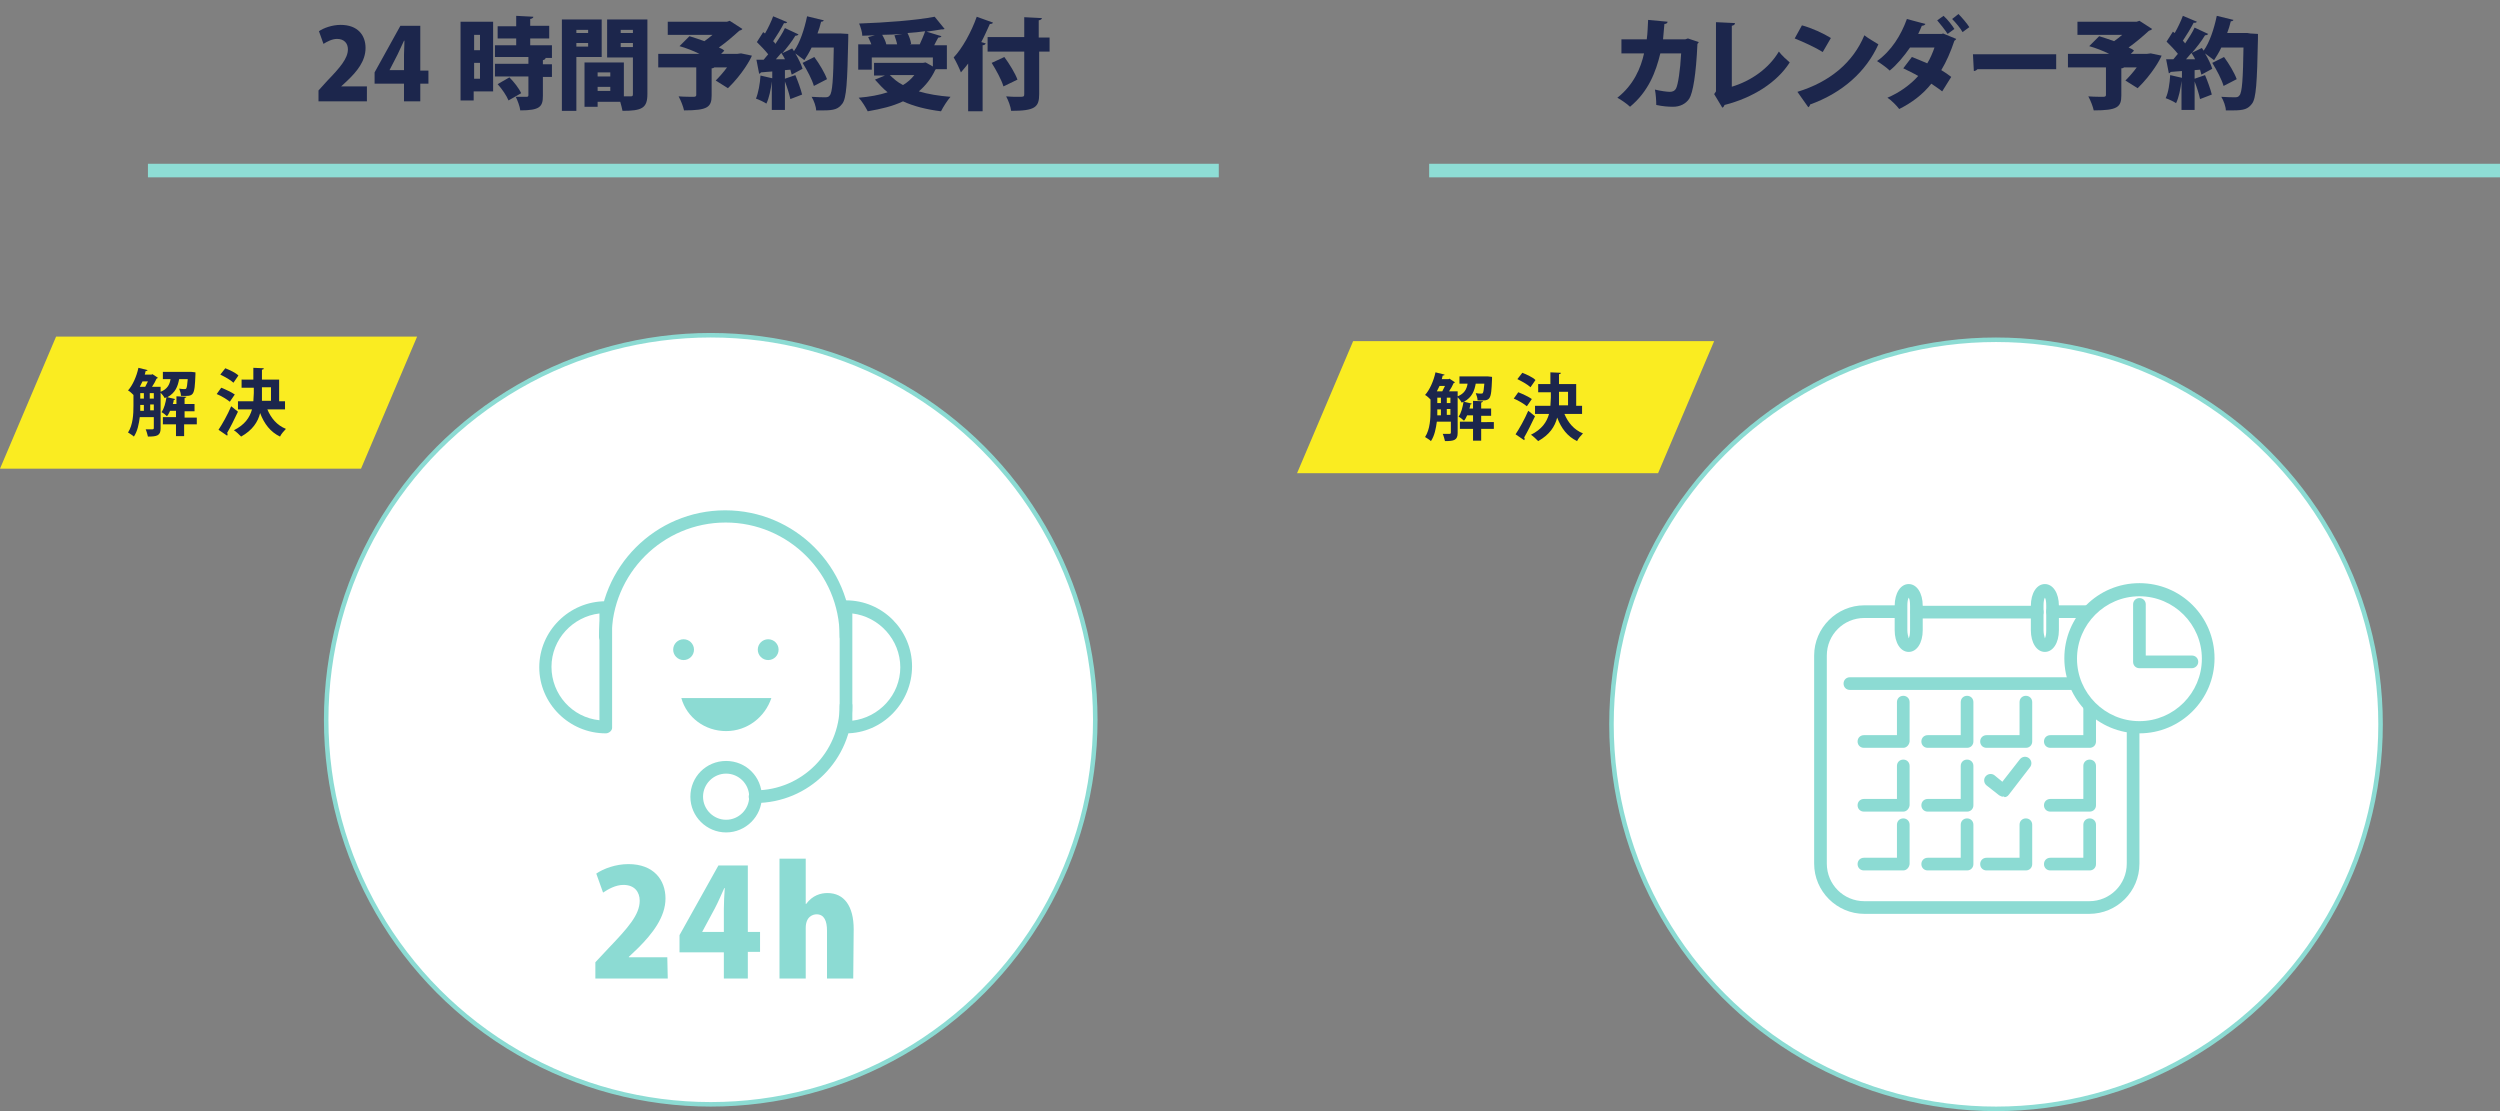 <?xml version="1.0" encoding="utf-8"?>
<!-- Generator: Adobe Illustrator 26.5.1, SVG Export Plug-In . SVG Version: 6.00 Build 0)  -->
<svg version="1.1" id="_レイヤー_2" xmlns="http://www.w3.org/2000/svg" xmlns:xlink="http://www.w3.org/1999/xlink" x="0px"
	 y="0px" viewBox="0 0 552.6 245.6" style="enable-background:new 0 0 552.6 245.6;" xml:space="preserve">
<rect x="0" y="0" width="552.6" height="245.6" fill="#808080" stroke="none"/>
<style type="text/css">
	.st0{fill:#FAEC21;}
	.st1{enable-background:new    ;}
	.st2{fill:#1C264C;}
	.st3{fill:#FFFFFF;stroke:#8CDBD3;stroke-miterlimit:10;}
	.st4{fill:none;stroke:#8EDDD5;stroke-width:3;stroke-miterlimit:10;}
	.st5{fill:#8CDBD3;}
	.st6{fill:#FFFFFF;}
</style>
<g id="_レイヤー_1-2">
	<g>
		<g>
			<polygon class="st0" points="366.5,104.6 286.7,104.6 299.1,75.4 378.9,75.4 			"/>
			<g class="st1">
				<path class="st2" d="M330.2,93.2v1.6h-2.8v2.6h-1.8v-2.6h-2.9v-1.6h2.9v-1.4h-1.3c-0.2,0.4-0.4,0.9-0.7,1.2
					c-0.3-0.3-0.8-0.7-1.2-0.9c0.6-0.8,0.9-2.1,1.1-3.3l-0.4,0.2c-0.2-0.4-0.6-0.9-0.9-1.2v7.9c0,1.6-0.8,1.8-2.8,1.8
					c-0.1-0.4-0.3-1.2-0.5-1.6c0.6,0,1.3,0,1.5,0c0.2,0,0.3-0.1,0.3-0.3v-2.4h-3.1c-0.2,1.5-0.5,3.1-1.3,4.3c-0.3-0.3-1-0.7-1.3-0.9
					c1.1-1.7,1.2-4.1,1.2-5.9v-2.4c-0.3-0.3-0.8-0.8-1.2-1c1-1.1,1.9-3.1,2.3-5l2,0.5c0,0.2-0.2,0.2-0.4,0.2l-0.2,0.8h1.5l0.2-0.1
					l1.2,0.8c-0.1,0.1-0.2,0.2-0.3,0.2c-0.2,0.5-0.6,1.2-1,1.8h1.9v1.1c1.5-0.6,2-1.6,2.2-2.8h-1.8v-1.6h5.9l0.4,0l0.9,0.1
					c0,0.1,0,0.3,0,0.5c-0.2,4.8-0.3,4.8-3.2,4.7c0-0.5-0.2-1.1-0.4-1.6c0.5,0.1,0.9,0.1,1.2,0.1c0.2,0,0.3,0,0.4-0.2
					c0.1-0.2,0.2-0.7,0.3-2h-1.9c-0.3,1.6-0.8,3-2.6,4l1.7,0.4c0,0.1-0.1,0.2-0.3,0.2c0,0.3-0.1,0.6-0.2,0.9h0.8v-1.7l2.2,0.1
					c0,0.1-0.1,0.2-0.4,0.3v1.3h2.2v1.6h-2.2v1.4H330.2z M318.8,86.5c0.2-0.4,0.4-0.8,0.6-1.2h-1.2c-0.2,0.4-0.4,0.8-0.6,1.2H318.8z
					 M317.7,90.5c0,0.7,0,0.9,0,1.3h0.8v-1.3H317.7z M317.7,87.9v1.2h0.8v-1.2H317.7z M319.8,87.9v1.2h0.8v-1.2H319.8z M319.8,91.7
					h0.8v-1.3h-0.8V91.7z"/>
				<path class="st2" d="M335.6,86.7c1,0.4,2.3,1,3,1.5l-1.1,1.6c-0.6-0.5-1.9-1.3-2.9-1.7L335.6,86.7z M335,96
					c0.8-1.2,2-3.3,2.8-5.2l1.5,1.2c-0.8,1.7-1.7,3.5-2.4,4.7c0.1,0.1,0.1,0.2,0.1,0.3c0,0.1,0,0.2-0.1,0.3L335,96z M336.5,82.4
					c1,0.4,2.3,1,2.9,1.6l-1.1,1.6c-0.6-0.6-1.9-1.3-2.9-1.8L336.5,82.4z M349.7,91.5h-3.9c0.8,1.9,2.1,3.5,4.1,4.3
					c-0.4,0.4-1.1,1.2-1.3,1.7c-2.1-1-3.5-2.8-4.4-5.2c-0.5,2-1.7,3.8-4.2,5.2c-0.4-0.4-1.1-1.1-1.6-1.4c2.4-1.2,3.5-2.8,4-4.6h-3.1
					v-1.8h3.4c0-0.6,0.1-1.2,0.1-1.8v-1.2H340v-1.8h2.7v-2.6l2.3,0.1c0,0.2-0.1,0.3-0.4,0.3v2.2h3.8v4.8h1.3V91.5z M344.6,86.7v1.2
					c0,0.6,0,1.2,0,1.7h2v-3H344.6z"/>
			</g>
			<circle class="st3" cx="441.2" cy="160.1" r="85"/>
			<g class="st1">
				<path class="st2" d="M375.5,9.3c-0.1,0.2-0.2,0.3-0.3,0.4c-0.3,6.8-1,10.8-1.8,12.1c-0.8,1.2-2.1,1.8-3.6,1.8
					c-1.1,0-2.3-0.1-3.7-0.4c0-0.9-0.1-2.5-0.3-3.4c1.2,0.3,2.7,0.5,3.3,0.5c0.6,0,1.1-0.2,1.4-0.8c0.4-0.8,0.9-3.9,1.1-7.7h-4.6
					c-1,4.1-2.6,8.4-6.7,11.8c-0.6-0.6-1.9-1.5-2.8-2c3.6-2.8,5.2-6.6,5.9-9.8h-5V8.7h5.6c0.2-1.5,0.2-2.6,0.3-4.3l4.3,0.4
					c0,0.3-0.3,0.5-0.7,0.5c-0.1,1.3-0.2,2.2-0.3,3.4h4.9l0.6-0.2L375.5,9.3z"/>
				<path class="st2" d="M382.7,19.2c4.4-1.3,8.3-4.1,10.5-7.8c0.6,0.8,1.8,1.9,2.4,2.4c-2.8,4.4-8.1,7.8-14.4,9.4
					c-0.1,0.2-0.2,0.5-0.5,0.6l-1.8-3l0.4-0.6V4.9l4.2,0.2c0,0.3-0.2,0.5-0.7,0.6V19.2z"/>
				<path class="st2" d="M398.3,5.6c2.2,0.6,4.8,1.8,6.4,2.8l-1.8,3.1c-1.6-1-4.2-2.2-6.2-3L398.3,5.6z M397.3,20.3
					c7.2-2.2,12.3-6.5,14.8-12.5c1,0.8,2.2,1.4,3.1,2c-2.7,6-7.9,10.7-15.1,13.3c0,0.2-0.2,0.5-0.4,0.6L397.3,20.3z"/>
				<path class="st2" d="M432.4,8.6c-0.1,0.2-0.2,0.3-0.4,0.4c-0.8,2.4-1.8,4.7-2.9,6.5c0.7,0.4,1.7,1.1,2.2,1.5l-2,3.2
					c-0.6-0.5-1.7-1.2-2.4-1.7c-1.9,2.4-4.3,4.2-7.1,5.6c-0.5-0.7-1.8-2-2.6-2.5c2.6-1.1,5-2.8,6.8-4.8c-1-0.6-2.3-1.2-3.3-1.7
					l1.9-2.5c1,0.4,2.3,0.9,3.4,1.4c0.6-0.9,1.3-2.6,1.6-3.5h-5.4c-1.4,2-2.9,3.8-4.5,5.1c-0.6-0.6-2-1.6-2.8-2.1
					c3.2-2.3,5.3-5.7,6.6-9.3l4.1,1.1c-0.1,0.2-0.4,0.4-0.8,0.4c-0.2,0.5-0.5,1.2-0.8,1.8h5.2l0.3-0.1L432.4,8.6z M429.6,3.5
					c0.9,0.8,1.9,2.1,2.4,2.9l-1.5,1.1c-0.5-0.8-1.7-2.3-2.3-3L429.6,3.5z M432.9,3.1c0.8,0.8,1.9,2.1,2.4,2.9l-1.5,1.1
					c-0.4-0.8-1.6-2.2-2.3-2.9L432.9,3.1z"/>
				<path class="st2" d="M436.1,12h18.4v3.3h-17.4c-0.2,0.2-0.5,0.4-0.8,0.4L436.1,12z"/>
				<path class="st2" d="M475.4,11.8l2.4,0.5c-0.3,0.8-2.1,4.1-5.3,7.2l-2.7-1.7c0.8-0.8,1.7-1.8,2.5-2.9h-2.8
					c-0.1,0.1-0.3,0.2-0.6,0.2v6c0,2.6-0.9,3.3-6.1,3.3c-0.2-0.9-0.7-2.2-1.2-3.1c1.2,0.1,2.9,0.1,3.3,0.1c0.4,0,0.6-0.1,0.6-0.4
					v-6.1h-8.4v-3h9.1c-1.4-0.7-3-1.3-4.4-1.7l2.2-2.2c1,0.3,2.2,0.7,3.3,1.1c0.6-0.4,1.2-0.9,1.8-1.4h-9.9V4.8h13.1l0.6-0.2
					l2.8,1.8c-0.1,0.2-0.4,0.3-0.7,0.4c-1.2,1.1-2.8,2.5-4.5,3.7c0.5,0.2,0.9,0.4,1.2,0.7l-0.7,0.7h3.6L475.4,11.8z"/>
				<path class="st2" d="M497.4,7.4l1.7,0.1c0,0.2,0,0.7,0,1c-0.2,9.8-0.4,13.2-1.3,14.4c-0.9,1.2-1.8,1.5-4.2,1.5
					c-0.5,0-1.1,0-1.6,0c0-0.8-0.5-2.2-1-3c1.3,0.1,2.5,0.1,3.1,0.1c0.4,0,0.7-0.1,0.9-0.4c0.6-0.6,0.8-3.7,0.9-10.6h-4.9
					c-0.5,1.1-1.1,2-1.6,2.8c-0.5-0.4-1.3-1-2-1.5c0.7,1.2,1.3,2.4,1.6,3.4l-2.4,1.3c-0.1-0.3-0.2-0.7-0.3-1.1l-1.2,0.1v1.9l2.3-0.8
					c0.6,1.4,1.2,3.1,1.5,4.3l-2.6,1c-0.2-1-0.7-2.6-1.2-3.9v6.3h-2.9v-6.4h0c-0.2,1.7-0.6,3.7-1.2,4.9c-0.6-0.4-1.7-0.9-2.3-1.1
					c0.6-1.2,0.9-3.3,1-5.1l2.6,0.6v-1.5c-0.9,0.1-1.8,0.1-2.5,0.2c-0.1,0.2-0.3,0.3-0.4,0.3l-0.6-3.1h1.6c0.3-0.4,0.7-0.8,1-1.2
					c-0.7-0.9-1.7-1.9-2.5-2.7l1.4-2.2l0.4,0.3c0.7-1.2,1.4-2.7,1.8-3.8l3.1,1.3c-0.1,0.2-0.4,0.3-0.7,0.2c-0.6,1.2-1.6,2.8-2.4,4
					c0.2,0.2,0.4,0.4,0.5,0.6c0.8-1.2,1.6-2.4,2.1-3.5l3,1.4c-0.1,0.2-0.4,0.3-0.7,0.3c-0.7,1.2-1.8,2.6-2.9,3.9h0
					c0.7-0.4,1.5-0.7,2.2-1.1c0.1,0.2,0.3,0.4,0.4,0.6c1.3-1.8,2.3-4.8,2.9-7.7l3.7,0.9c-0.1,0.2-0.3,0.3-0.6,0.3
					c-0.2,0.9-0.5,1.8-0.8,2.6h4.5L497.4,7.4z M485.2,13.1c-0.2-0.5-0.5-0.9-0.8-1.4c-0.4,0.5-0.8,0.9-1.2,1.4L485.2,13.1z
					 M491.5,19c-0.4-1.4-1.5-3.5-2.5-5.1l2.6-1.3c1.1,1.5,2.3,3.5,2.8,4.9L491.5,19z"/>
			</g>
			<line class="st4" x1="315.9" y1="37.7" x2="552.6" y2="37.7"/>
			<g>
				<g>
					<path class="st5" d="M421.9,144.1c-1.8,0-3.1-2-3.1-4.8v-5.4c0-2.8,1.3-4.8,3.1-4.8s3.1,2,3.1,4.8v5.4
						C425,142.1,423.7,144.1,421.9,144.1z M422.2,141.4L422.2,141.4z M421.9,132.1c-0.2,0.4-0.3,0.9-0.3,1.8v5.4
						c0,0.8,0.2,1.4,0.3,1.8c0.2-0.4,0.3-0.9,0.3-1.8v-5.4C422.2,133,422.1,132.4,421.9,132.1z"/>
					<path class="st5" d="M452,144.1c-1.8,0-3.1-2-3.1-4.8v-5.4c0-2.8,1.3-4.8,3.1-4.8s3.1,2,3.1,4.8v5.4
						C455.1,142.1,453.8,144.1,452,144.1z M452.2,141.4L452.2,141.4z M452,132.1c-0.2,0.4-0.3,0.9-0.3,1.8v5.4
						c0,0.8,0.2,1.4,0.3,1.8c0.2-0.4,0.3-0.9,0.3-1.8v-5.4C452.3,133,452.2,132.4,452,132.1z"/>
				</g>
				<path class="st5" d="M461.8,202h-49.7c-6.1,0-11.1-5-11.1-11.1v-46c0-6.1,5-11.1,11.1-11.1h7.4c0.8,0,1.4,0.6,1.4,1.4
					s-0.6,1.4-1.4,1.4h-7.4c-4.6,0-8.3,3.7-8.3,8.3v46c0,4.6,3.7,8.3,8.3,8.3h49.7c4.6,0,8.3-3.7,8.3-8.3v-46c0-4.6-3.7-8.3-8.3-8.3
					h-8.1c-0.8,0-1.4-0.6-1.4-1.4s0.6-1.4,1.4-1.4h8.1c6.1,0,11.1,5,11.1,11.1v46C472.9,197.1,467.9,202,461.8,202z M450.3,136.7
					h-26.6c-0.8,0-1.4-0.6-1.4-1.4s0.6-1.4,1.4-1.4h26.6c0.8,0,1.4,0.6,1.4,1.4S451.1,136.7,450.3,136.7z"/>
				<path class="st5" d="M434.8,179.4h-8.7c-0.8,0-1.4-0.6-1.4-1.4s0.6-1.4,1.4-1.4h7.3v-7.3c0-0.8,0.6-1.4,1.4-1.4s1.4,0.6,1.4,1.4
					v8.7C436.2,178.8,435.6,179.4,434.8,179.4L434.8,179.4z"/>
				<path class="st5" d="M461.9,179.4h-8.7c-0.8,0-1.4-0.6-1.4-1.4s0.6-1.4,1.4-1.4h7.3v-7.3c0-0.8,0.6-1.4,1.4-1.4s1.4,0.6,1.4,1.4
					v8.7C463.3,178.8,462.7,179.4,461.9,179.4z"/>
				<path class="st5" d="M420.7,179.4H412c-0.8,0-1.4-0.6-1.4-1.4s0.6-1.4,1.4-1.4h7.3v-7.3c0-0.8,0.6-1.4,1.4-1.4s1.4,0.6,1.4,1.4
					v8.7C422,178.8,421.4,179.4,420.7,179.4L420.7,179.4z"/>
				<path class="st5" d="M434.8,192.4h-8.7c-0.8,0-1.4-0.6-1.4-1.4s0.6-1.4,1.4-1.4h7.3v-7.3c0-0.8,0.6-1.4,1.4-1.4s1.4,0.6,1.4,1.4
					v8.7C436.2,191.8,435.6,192.4,434.8,192.4L434.8,192.4z"/>
				<path class="st5" d="M420.7,192.4H412c-0.8,0-1.4-0.6-1.4-1.4s0.6-1.4,1.4-1.4h7.3v-7.3c0-0.8,0.6-1.4,1.4-1.4s1.4,0.6,1.4,1.4
					v8.7C422,191.8,421.4,192.4,420.7,192.4L420.7,192.4z"/>
				<path class="st5" d="M461.9,192.4h-8.7c-0.8,0-1.4-0.6-1.4-1.4s0.6-1.4,1.4-1.4h7.3v-7.3c0-0.8,0.6-1.4,1.4-1.4s1.4,0.6,1.4,1.4
					v8.7C463.3,191.8,462.7,192.4,461.9,192.4z"/>
				<path class="st5" d="M447.8,192.4h-8.7c-0.8,0-1.4-0.6-1.4-1.4s0.6-1.4,1.4-1.4h7.3v-7.3c0-0.8,0.6-1.4,1.4-1.4s1.4,0.6,1.4,1.4
					v8.7C449.2,191.8,448.6,192.4,447.8,192.4z"/>
				<path class="st5" d="M434.8,165.3h-8.7c-0.8,0-1.4-0.6-1.4-1.4s0.6-1.4,1.4-1.4h7.3v-7.3c0-0.8,0.6-1.4,1.4-1.4s1.4,0.6,1.4,1.4
					v8.7C436.2,164.7,435.6,165.3,434.8,165.3L434.8,165.3z"/>
				<path class="st5" d="M420.7,165.3H412c-0.8,0-1.4-0.6-1.4-1.4s0.6-1.4,1.4-1.4h7.3v-7.3c0-0.8,0.6-1.4,1.4-1.4s1.4,0.6,1.4,1.4
					v8.7C422,164.7,421.4,165.3,420.7,165.3L420.7,165.3z"/>
				<path class="st5" d="M461.9,165.3h-8.7c-0.8,0-1.4-0.6-1.4-1.4s0.6-1.4,1.4-1.4h7.3v-7.3c0-0.8,0.6-1.4,1.4-1.4s1.4,0.6,1.4,1.4
					v8.7C463.3,164.7,462.7,165.3,461.9,165.3L461.9,165.3z"/>
				<path class="st5" d="M447.8,165.3h-8.7c-0.8,0-1.4-0.6-1.4-1.4s0.6-1.4,1.4-1.4h7.3v-7.3c0-0.8,0.6-1.4,1.4-1.4s1.4,0.6,1.4,1.4
					v8.7C449.2,164.7,448.6,165.3,447.8,165.3L447.8,165.3z"/>
				<path class="st5" d="M442.8,176.1c-0.3,0-0.6-0.1-0.9-0.3l-2.8-2.2c-0.6-0.5-0.7-1.4-0.2-2s1.4-0.7,2-0.2l1.7,1.4l3.9-5
					c0.5-0.6,1.4-0.7,2-0.2s0.7,1.4,0.2,2l-4.7,6.1c-0.2,0.3-0.6,0.5-0.9,0.5C442.9,176,442.8,176,442.8,176.1L442.8,176.1z"/>
				<path class="st5" d="M464.9,152.5h-56c-0.8,0-1.4-0.6-1.4-1.4s0.6-1.4,1.4-1.4h56c0.8,0,1.4,0.6,1.4,1.4
					S465.7,152.5,464.9,152.5z"/>
				<g>
					<g>
						<circle class="st6" cx="472.9" cy="145.6" r="15.2"/>
						<path class="st5" d="M472.9,162.1c-9.1,0-16.6-7.4-16.6-16.6s7.4-16.6,16.6-16.6s16.6,7.4,16.6,16.6S482,162.1,472.9,162.1z
							 M472.9,131.8c-7.6,0-13.8,6.2-13.8,13.8s6.2,13.8,13.8,13.8s13.8-6.2,13.8-13.8S480.5,131.8,472.9,131.8z"/>
					</g>
					<path class="st5" d="M484.5,147.7h-11.6c-0.8,0-1.4-0.6-1.4-1.4v-12.7c0-0.8,0.6-1.4,1.4-1.4s1.4,0.6,1.4,1.4v11.3h10.2
						c0.8,0,1.4,0.6,1.4,1.4S485.2,147.7,484.5,147.7L484.5,147.7z"/>
				</g>
			</g>
		</g>
		<g>
			<polygon class="st0" points="79.8,103.6 0,103.6 12.4,74.4 92.2,74.4 			"/>
			<g class="st1">
				<path class="st2" d="M43.5,92.2v1.6h-2.8v2.6h-1.8v-2.6H36v-1.6h2.9v-1.4h-1.3c-0.2,0.4-0.4,0.9-0.7,1.2
					c-0.3-0.3-0.8-0.7-1.2-0.9c0.6-0.8,0.9-2.1,1.1-3.3l-0.4,0.2c-0.2-0.4-0.6-0.9-0.9-1.2v7.9c0,1.6-0.8,1.8-2.8,1.8
					c-0.1-0.4-0.3-1.2-0.5-1.6c0.6,0,1.3,0,1.5,0c0.2,0,0.3-0.1,0.3-0.3v-2.4h-3.1c-0.2,1.5-0.5,3.1-1.3,4.3c-0.3-0.3-1-0.7-1.3-0.9
					c1.1-1.7,1.2-4.1,1.2-5.9v-2.4c-0.3-0.3-0.8-0.8-1.2-1c1-1.1,1.9-3.1,2.3-5l2,0.5c0,0.2-0.2,0.2-0.4,0.2L32,82.8h1.5l0.2-0.1
					l1.2,0.8c-0.1,0.1-0.2,0.2-0.3,0.2c-0.2,0.5-0.6,1.2-1,1.8h1.9v1.1c1.5-0.6,2-1.6,2.2-2.8H36v-1.6h5.9l0.4,0l0.9,0.1
					c0,0.1,0,0.3,0,0.5c-0.2,4.8-0.3,4.8-3.2,4.7c0-0.5-0.2-1.1-0.4-1.6c0.5,0.1,0.9,0.1,1.2,0.1c0.2,0,0.3,0,0.4-0.2
					c0.1-0.2,0.2-0.7,0.3-2h-1.9c-0.3,1.6-0.8,3-2.6,4l1.7,0.4c0,0.1-0.1,0.2-0.3,0.2c0,0.3-0.1,0.6-0.2,0.9h0.8v-1.7l2.2,0.1
					c0,0.1-0.1,0.2-0.4,0.3v1.3H43v1.6h-2.2v1.4H43.5z M32.1,85.5c0.2-0.4,0.4-0.8,0.6-1.2h-1.2c-0.2,0.4-0.4,0.8-0.6,1.2H32.1z
					 M31,89.5c0,0.7,0,0.9,0,1.3h0.8v-1.3H31z M31,86.9v1.2h0.8v-1.2H31z M33.1,86.9v1.2H34v-1.2H33.1z M33.1,90.7H34v-1.3h-0.8
					V90.7z"/>
				<path class="st2" d="M48.9,85.7c1,0.4,2.3,1,3,1.5l-1.1,1.6c-0.6-0.5-1.9-1.3-2.9-1.7L48.9,85.7z M48.3,95
					c0.8-1.2,2-3.3,2.8-5.2l1.5,1.2c-0.8,1.7-1.7,3.5-2.4,4.7c0.1,0.1,0.1,0.2,0.1,0.3c0,0.1,0,0.2-0.1,0.3L48.3,95z M49.8,81.4
					c1,0.4,2.3,1,2.9,1.6l-1.1,1.6c-0.6-0.6-1.9-1.3-2.9-1.8L49.8,81.4z M63,90.5h-3.9c0.8,1.9,2.1,3.5,4.1,4.3
					c-0.4,0.4-1.1,1.2-1.3,1.7c-2.1-1-3.5-2.8-4.4-5.2c-0.5,2-1.7,3.8-4.2,5.2c-0.4-0.4-1.1-1.1-1.6-1.4c2.4-1.2,3.5-2.8,4-4.6h-3.1
					v-1.8h3.4c0-0.6,0.1-1.2,0.1-1.8v-1.2h-2.7v-1.8H56v-2.6l2.3,0.1c0,0.2-0.1,0.3-0.4,0.3v2.2h3.8v4.8H63V90.5z M57.9,85.7v1.2
					c0,0.6,0,1.2,0,1.7h2v-3H57.9z"/>
			</g>
			<circle class="st3" cx="157.1" cy="159.1" r="85"/>
			<g class="st1">
				<path class="st2" d="M81.1,22.4H70.4v-2.4l1.9-2.1c2.9-3,4.6-5,4.6-7c0-1.3-0.8-2.3-2.4-2.3c-1.1,0-2.2,0.6-3,1.1l-1-2.8
					c1-0.7,2.9-1.4,4.8-1.4c3.8,0,5.5,2.3,5.5,5.1c0,2.9-1.9,5.2-4,7.2l-1.4,1.3v0h5.7V22.4z"/>
			</g>
			<g class="st1">
				<path class="st2" d="M92.8,22.4h-3.5v-3.9h-6.5v-2.5l5.7-10.3h4.4v9.9h1.8v2.9h-1.8V22.4z M86.1,15.5h3.2v-3.4
					c0-0.9,0.1-2.1,0.1-3.1h-0.1c-0.5,1-0.9,2-1.4,3L86.1,15.5L86.1,15.5z"/>
			</g>
			<g class="st1">
				<path class="st2" d="M109,4.8v15.4h-4.3v2h-2.9V4.8H109z M106.1,7.7h-1.3v3.4h1.3V7.7z M104.8,17.4h1.3v-3.5h-1.3V17.4z M122,10
					v2.8h-3v0l1.6,0c0,0.2-0.2,0.4-0.6,0.5v0.9h2v2.8h-2v4.2c0,2.4-0.7,3.2-5,3.2c-0.1-0.9-0.6-2.2-1-3c0.9,0,2.1,0,2.4,0
					s0.4-0.1,0.4-0.4v-4.1h-7.4v-2.8h7.4v-1.5h-7.4V10h4.7V8.5h-4.1V5.8h4.1V3.5l3.8,0.2c0,0.2-0.2,0.4-0.7,0.5v1.5h4.2v2.8h-4.2V10
					H122z M112.4,22.2c-0.4-1-1.4-2.5-2.4-3.6l2.6-1.5c1,1,2.1,2.4,2.6,3.5L112.4,22.2z"/>
				<path class="st2" d="M133,12.6h-5.6v11.9h-3.2V4.3h8.8V12.6z M130,6.6h-2.6v0.7h2.6V6.6z M127.4,10.3h2.6V9.5h-2.6V10.3z
					 M143.1,4.3v16.5c0,3.1-1.2,3.7-5.5,3.7c-0.1-0.5-0.3-1.3-0.5-2h-5v1.1h-2.9v-9.8h8.7v7.5h1.5c0.4,0,0.5-0.1,0.5-0.5v-8.1h-5.7
					V4.3H143.1z M134.9,16h-2.8v0.9h2.8V16z M132.1,20.1h2.8v-0.9h-2.8V20.1z M139.9,6.6h-2.7v0.7h2.7V6.6z M137.2,10.4h2.7V9.5
					h-2.7V10.4z"/>
				<path class="st2" d="M163.8,11.8l2.4,0.5c-0.3,0.8-2.1,4.1-5.3,7.2l-2.7-1.7c0.8-0.8,1.7-1.8,2.5-2.9h-2.8
					c-0.1,0.1-0.3,0.2-0.6,0.2v6c0,2.6-0.9,3.3-6.1,3.3c-0.2-0.9-0.7-2.2-1.2-3.1c1.2,0.1,2.9,0.1,3.3,0.1c0.4,0,0.6-0.1,0.6-0.4
					v-6.1h-8.4v-3h9.1c-1.4-0.7-3-1.3-4.4-1.7l2.2-2.2c1,0.3,2.2,0.7,3.3,1.1c0.6-0.4,1.2-0.9,1.8-1.4h-9.9V4.8h13.1l0.6-0.2
					l2.8,1.8c-0.1,0.2-0.4,0.3-0.7,0.4c-1.2,1.1-2.8,2.5-4.5,3.7c0.5,0.2,0.9,0.4,1.2,0.7l-0.7,0.7h3.6L163.8,11.8z"/>
				<path class="st2" d="M185.8,7.4l1.7,0.1c0,0.2,0,0.7,0,1c-0.2,9.8-0.4,13.2-1.3,14.4c-0.9,1.2-1.8,1.5-4.2,1.5
					c-0.5,0-1.1,0-1.6,0c0-0.8-0.5-2.2-1-3c1.3,0.1,2.5,0.1,3.1,0.1c0.4,0,0.7-0.1,0.9-0.4c0.6-0.6,0.8-3.7,0.9-10.6h-4.9
					c-0.5,1.1-1.1,2-1.6,2.8c-0.5-0.4-1.3-1-2-1.5c0.7,1.2,1.3,2.4,1.6,3.4l-2.4,1.3c-0.1-0.3-0.2-0.7-0.3-1.1l-1.2,0.1v1.9l2.3-0.8
					c0.6,1.4,1.2,3.1,1.5,4.3l-2.6,1c-0.2-1-0.7-2.6-1.2-3.9v6.3h-2.9V18h0c-0.2,1.7-0.6,3.7-1.2,4.9c-0.6-0.4-1.7-0.9-2.3-1.1
					c0.5-1.2,0.9-3.3,1-5.1l2.6,0.6v-1.5c-0.9,0.1-1.8,0.1-2.5,0.2c-0.1,0.2-0.3,0.3-0.4,0.3l-0.6-3.1h1.6c0.3-0.4,0.7-0.8,1-1.2
					c-0.7-0.9-1.7-1.9-2.5-2.7l1.4-2.2l0.4,0.3c0.7-1.2,1.4-2.7,1.8-3.8l3.1,1.3c-0.1,0.2-0.4,0.3-0.7,0.2c-0.6,1.2-1.6,2.8-2.4,4
					c0.2,0.2,0.4,0.4,0.5,0.6c0.8-1.2,1.6-2.4,2.1-3.5l3,1.4c-0.1,0.2-0.4,0.3-0.7,0.3c-0.7,1.2-1.8,2.6-2.9,3.9h0
					c0.7-0.4,1.5-0.7,2.2-1.1c0.1,0.2,0.3,0.4,0.4,0.6c1.3-1.8,2.3-4.8,2.9-7.7l3.7,0.9c-0.1,0.2-0.3,0.3-0.6,0.3
					c-0.2,0.9-0.5,1.8-0.8,2.6h4.5L185.8,7.4z M173.5,13.1c-0.2-0.5-0.5-0.9-0.8-1.4c-0.4,0.5-0.8,0.9-1.2,1.4L173.5,13.1z
					 M179.9,19c-0.4-1.4-1.5-3.5-2.5-5.1l2.6-1.3c1.1,1.5,2.3,3.5,2.8,4.9L179.9,19z"/>
				<path class="st2" d="M209.5,15.3h-2.6c-0.1,0.1-0.2,0.1-0.2,0.2c-0.9,1.9-2.1,3.4-3.6,4.7c2,0.6,4.4,1,7,1.2
					c-0.7,0.8-1.6,2.2-2.1,3.2c-3.2-0.4-6-1.1-8.4-2.2c-2.3,1.1-4.9,1.7-7.8,2.2c-0.4-0.8-1.3-2.3-2-3c2.4-0.2,4.6-0.6,6.4-1.2
					c-1-0.8-1.9-1.8-2.8-2.8l2.2-0.9h-2.4v-2.8h10.8l0.6-0.1l1.6,0.9v-2h-13.5v2.7h-3V9.8h2.9c-0.2-0.6-0.5-1.1-0.7-1.6l1.5-0.4
					c-0.9,0-1.9,0.1-2.8,0.1c0-0.8-0.4-2-0.7-2.7c5.9-0.2,12.5-0.7,16.7-1.5l2.2,2.7c-0.1,0-0.2,0.1-0.4,0.1c-0.1,0-0.2,0-0.3,0
					c-1,0.2-2.1,0.3-3.3,0.5l3.3,1c-0.1,0.2-0.3,0.3-0.7,0.3c-0.3,0.5-0.6,1.1-0.9,1.7h2.8V15.3z M199.5,7.5L199.5,7.5
					c-1.5,0.1-3,0.2-4.5,0.2c0.4,0.7,0.8,1.5,0.9,2.1h2.4c-0.1-0.6-0.4-1.4-0.6-2L199.5,7.5z M196.7,16.6c0.8,0.8,1.7,1.6,2.9,2.2
					c1-0.6,1.8-1.3,2.5-2.2H196.7z M201.1,9.8h2.2c0.4-0.9,0.9-2,1.2-2.9c-1.3,0.2-2.6,0.3-3.9,0.4c0.4,0.8,0.7,1.7,0.8,2.4
					L201.1,9.8z"/>
				<path class="st2" d="M214.2,13.8c-0.6,0.8-1.2,1.5-1.8,2.2c-0.3-0.8-1.1-2.5-1.6-3.3c1.9-2,3.9-5.6,5.1-9l3.6,1.3
					c-0.1,0.2-0.3,0.3-0.7,0.3c-0.6,1.3-1.2,2.7-1.9,4l1,0.3c-0.1,0.2-0.3,0.4-0.7,0.4v14.6h-3.2V13.8z M232,8.2v3.2h-2.3v9.4
					c0,2.9-0.9,3.7-6.2,3.7c-0.1-0.9-0.6-2.3-1.1-3.2c0.9,0.1,1.9,0.1,2.6,0.1c1.3,0,1.4,0,1.4-0.6v-9.4h-8.1V8.2h8.1V3.8l3.9,0.2
					c0,0.2-0.2,0.4-0.7,0.5v3.8H232z M221.8,19.1c-0.4-1.4-1.6-3.6-2.6-5.2l2.8-1.3c1.1,1.5,2.4,3.6,2.9,5L221.8,19.1z"/>
			</g>
			<line class="st4" x1="32.7" y1="37.7" x2="269.4" y2="37.7"/>
			<g>
				<g>
					<path class="st5" d="M187,162.1c-0.8,0-1.4-0.6-1.4-1.4v-26.6c0-0.8,0.6-1.4,1.4-1.4c8.1,0,14.6,6.6,14.6,14.6
						S195.1,162.1,187,162.1z M188.4,135.6v23.7c5.9-0.7,10.6-5.7,10.6-11.8S194.3,136.3,188.4,135.6L188.4,135.6z"/>
					<path class="st5" d="M133.9,162.1c-8.1,0-14.7-6.6-14.7-14.6s6.6-14.6,14.7-14.6c0.8,0,1.4,0.6,1.4,1.4v26.6
						C135.3,161.5,134.6,162.1,133.9,162.1z M132.5,135.6c-5.9,0.7-10.6,5.7-10.6,11.8s4.6,11.2,10.6,11.8V135.6L132.5,135.6z"/>
					<path class="st5" d="M187,142.1c-0.8,0-1.4-0.6-1.4-1.4c0-13.9-11.3-25.2-25.2-25.2s-25.2,11.3-25.2,25.2
						c0,0.8-0.6,1.4-1.4,1.4s-1.4-0.6-1.4-1.4c0-15.4,12.5-27.9,27.9-27.9s27.9,12.5,27.9,27.9C188.4,141.4,187.8,142.1,187,142.1
						L187,142.1z"/>
					<path class="st5" d="M166.9,177.5c-0.8,0-1.4-0.6-1.4-1.4s0.6-1.4,1.4-1.4c10.3,0,18.7-8.4,18.7-18.7c0-0.8,0.6-1.4,1.4-1.4
						s1.4,0.6,1.4,1.4C188.4,167.9,178.8,177.5,166.9,177.5L166.9,177.5z"/>
					<path class="st5" d="M160.5,184c-4.3,0-7.9-3.5-7.9-7.9s3.5-7.9,7.9-7.9s7.9,3.5,7.9,7.9S164.8,184,160.5,184z M160.5,171
						c-2.8,0-5.1,2.3-5.1,5.1s2.3,5.1,5.1,5.1s5.1-2.3,5.1-5.1S163.3,171,160.5,171z"/>
				</g>
				<g>
					<path class="st5" d="M147.6,216.3h-16v-3.6l2.9-3.1c4.3-4.5,6.9-7.4,6.9-10.5c0-1.9-1.1-3.5-3.6-3.5c-1.7,0-3.3,0.9-4.5,1.7
						l-1.5-4.2c1.6-1.1,4.3-2.1,7.1-2.1c5.6,0,8.2,3.5,8.2,7.6s-2.9,7.8-6,10.9l-2.1,2v0.1h8.5L147.6,216.3L147.6,216.3z"/>
					<path class="st5" d="M165.3,216.3H160v-5.8h-9.8v-3.8l8.6-15.4h6.5V206h2.7v4.4h-2.7V216.3L165.3,216.3z M155.2,206h4.8v-5.1
						c0-1.4,0.1-3.1,0.2-4.6h-0.1c-0.7,1.5-1.3,3-2.1,4.5L155.2,206L155.2,206L155.2,206z"/>
					<path class="st5" d="M188.6,216.3h-5.8v-10.6c0-2.1-0.6-3.6-2.3-3.6c-0.7,0-2.4,0.4-2.4,3v11.2h-5.8v-26.5h5.8v10h0.1
						c1.4-1.9,3.2-2.4,4.7-2.4c3.7,0,5.8,2.9,5.8,8L188.6,216.3L188.6,216.3z"/>
				</g>
				<g>
					<g>
						<circle class="st5" cx="151.1" cy="143.6" r="2.3"/>
						<circle class="st5" cx="169.8" cy="143.6" r="2.3"/>
					</g>
					<path class="st5" d="M160.5,161.6c4.7,0,8.6-3.1,10-7.3h-19.9C151.8,158.6,155.8,161.6,160.5,161.6L160.5,161.6z"/>
				</g>
			</g>
		</g>
	</g>
</g>
</svg>
